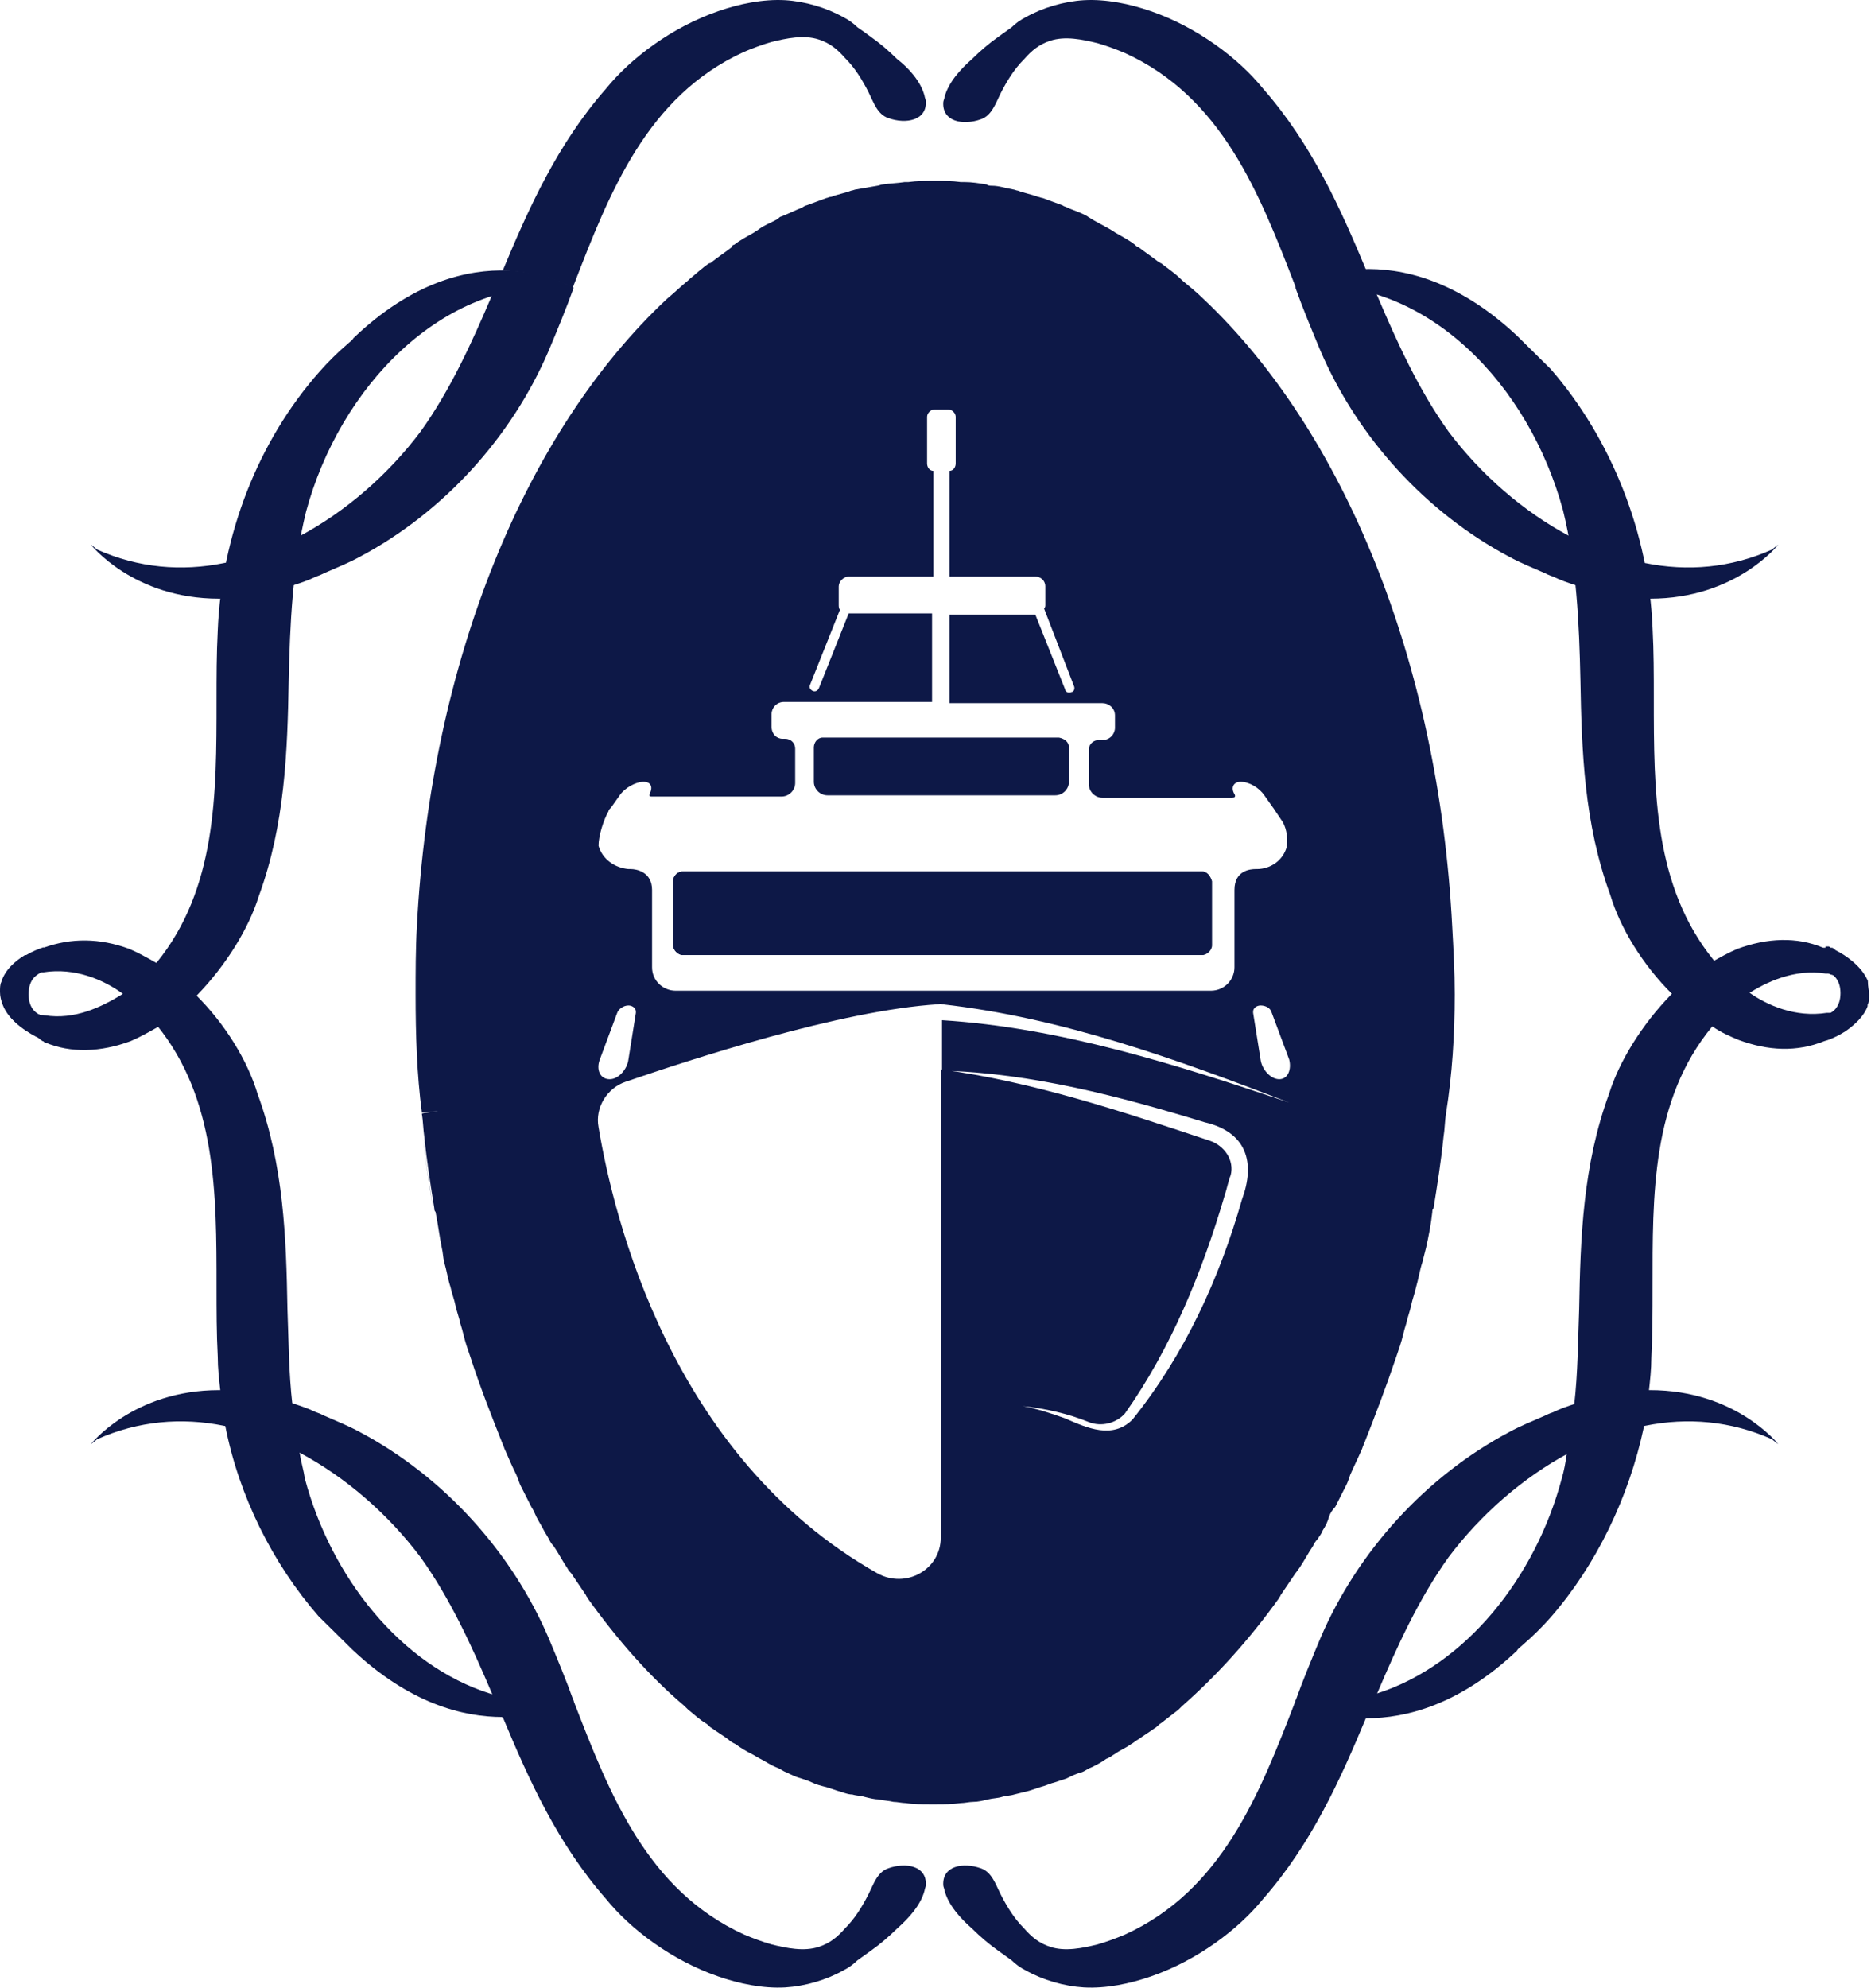 <svg width="96" height="102" viewBox="0 0 96 102" fill="none" xmlns="http://www.w3.org/2000/svg">
<path d="M21.709 58.33C21.836 59.591 22.028 60.789 22.219 61.987C22.028 60.726 21.836 59.528 21.709 58.33ZM21.581 57.069C21.773 57.069 22.092 57.069 22.411 57.006L21.581 57.069Z" fill="#0D1847"/>
<path d="M29.435 14.763C29.435 14.763 29.115 14.7 29.052 14.7C22.666 14.322 17.431 19.87 15.707 26.238C15.004 29.075 14.877 32.039 14.813 34.939C14.749 38.533 14.621 42.316 13.28 45.972C12.77 47.612 11.62 49.503 10.088 51.08C9.833 51.332 9.577 51.521 9.386 51.773C8.939 52.151 8.556 52.467 8.045 52.719C7.598 52.971 7.151 53.223 6.704 53.412C5.171 53.98 3.639 54.043 2.298 53.475C2.298 53.475 2.234 53.475 2.234 53.412C2.171 53.412 2.171 53.412 2.107 53.349C2.107 53.349 2.043 53.349 2.043 53.286C1.532 53.034 0.51 52.467 0.191 51.584L1.915 52.025C1.979 52.025 2.043 52.088 2.171 52.088C2.234 52.088 2.298 52.088 2.298 52.088C3.831 52.34 5.235 51.647 6.257 51.017C6.704 50.701 7.023 50.449 7.279 50.197C7.534 49.945 7.789 49.629 8.045 49.377C11.11 45.594 11.11 40.739 11.11 35.948C11.11 34.75 11.11 33.552 11.173 32.354C11.365 27.499 13.217 22.644 16.409 19.05C16.856 18.546 17.303 18.105 17.814 17.663C17.942 17.537 18.069 17.474 18.133 17.348C24.199 11.548 29.435 14.763 29.435 14.763Z" fill="#0D1847"/>
<path d="M29.435 87.207C29.435 87.207 28.03 88.089 25.796 88.089C23.752 88.089 21.007 87.396 18.07 84.622C17.942 84.496 17.814 84.37 17.75 84.306C17.303 83.865 16.857 83.424 16.346 82.919C13.983 80.208 12.259 76.741 11.557 73.147C11.429 72.579 11.365 71.949 11.302 71.318C11.238 70.751 11.174 70.183 11.174 69.616C11.11 68.418 11.11 67.22 11.11 66.022C11.11 61.23 11.11 56.376 8.045 52.593C7.79 52.34 7.534 52.025 7.279 51.773C7.024 51.584 6.704 51.269 6.257 50.953C5.3 50.26 3.831 49.629 2.235 49.882C2.235 49.882 2.171 49.882 2.107 49.882C2.043 49.882 1.979 49.882 1.852 49.945L0.064 50.449C0.255 49.819 0.766 49.377 1.277 49.062H1.341L1.532 48.999C1.724 48.873 1.979 48.747 2.171 48.684C2.235 48.684 2.235 48.621 2.235 48.621C3.639 48.116 5.108 48.116 6.64 48.684C7.087 48.873 7.534 49.125 7.981 49.377C8.428 49.629 8.875 50.008 9.322 50.323C9.578 50.512 9.833 50.764 10.024 51.017C11.557 52.53 12.706 54.421 13.217 56.123C14.558 59.78 14.686 63.5 14.749 67.157C14.813 68.796 14.813 70.436 15.005 72.075C15.069 72.895 15.196 73.777 15.388 74.597C15.452 75.038 15.579 75.416 15.643 75.858C16.984 80.902 20.56 85.441 25.157 86.891C26.37 87.27 27.583 87.459 28.924 87.333C29.116 87.333 29.435 87.207 29.435 87.207Z" fill="#0D1847"/>
<path d="M95.775 50.449L93.988 50.008C93.924 50.008 93.86 49.945 93.796 49.945C93.732 49.945 93.668 49.945 93.668 49.945C92.072 49.693 90.603 50.386 89.646 51.017C89.199 51.332 88.88 51.584 88.624 51.836C88.369 52.088 88.113 52.404 87.858 52.656C84.729 56.439 84.793 61.294 84.793 66.085C84.793 67.283 84.793 68.481 84.729 69.679C84.729 70.247 84.665 70.814 84.602 71.381C84.538 72.012 84.41 72.579 84.346 73.21C83.58 76.804 81.92 80.271 79.557 82.983C79.111 83.487 78.663 83.928 78.153 84.37C78.025 84.496 77.897 84.559 77.834 84.685C74.896 87.459 72.151 88.153 70.108 88.153C67.873 88.153 66.468 87.27 66.468 87.27C66.468 87.27 66.787 87.333 66.851 87.333C68.192 87.396 69.405 87.27 70.618 86.892C75.216 85.441 78.791 80.902 80.132 75.858C80.26 75.417 80.324 75.038 80.388 74.597C80.579 73.777 80.643 72.958 80.771 72.075C80.962 70.436 80.962 68.796 81.026 67.157C81.09 63.5 81.218 59.78 82.558 56.123C83.069 54.484 84.219 52.593 85.751 51.017C86.006 50.764 86.198 50.575 86.453 50.323C86.9 49.945 87.283 49.629 87.794 49.377C88.241 49.125 88.688 48.873 89.135 48.684C90.667 48.116 92.2 48.053 93.541 48.621C93.541 48.621 93.541 48.621 93.605 48.621C93.605 48.621 93.605 48.621 93.668 48.621C93.732 48.621 93.732 48.621 93.796 48.684C93.796 48.684 93.796 48.684 93.86 48.684C93.924 48.684 93.988 48.747 94.052 48.81C94.69 49.125 95.456 49.629 95.775 50.449Z" fill="#0D1847"/>
<path d="M95.839 51.584C95.648 52.151 95.137 52.593 94.69 52.908L94.371 53.097C94.115 53.223 93.86 53.349 93.605 53.412C92.2 53.98 90.731 53.917 89.199 53.349C88.752 53.16 88.305 52.971 87.858 52.656C87.411 52.404 86.964 52.025 86.517 51.71C86.262 51.521 86.006 51.269 85.815 51.017C84.282 49.503 83.133 47.612 82.622 45.91C81.281 42.253 81.154 38.533 81.09 34.876C81.026 31.976 80.898 29.012 80.196 26.175C78.472 19.807 73.3 14.259 66.851 14.637C66.724 14.637 66.468 14.7 66.468 14.7C66.468 14.7 71.704 11.485 77.834 17.222C77.961 17.348 78.089 17.474 78.153 17.537C78.6 17.979 79.047 18.42 79.557 18.924C82.686 22.518 84.602 27.373 84.793 32.228C84.857 33.426 84.857 34.624 84.857 35.822C84.857 40.613 84.857 45.468 87.922 49.251C88.177 49.566 88.433 49.819 88.688 50.071C88.943 50.26 89.263 50.575 89.71 50.89C90.667 51.584 92.136 52.214 93.732 51.962C93.732 51.962 93.796 51.962 93.86 51.962C93.924 51.962 93.988 51.962 94.052 51.899L95.839 51.584Z" fill="#0D1847"/>
<path d="M70.108 88.09C68.767 91.305 67.298 94.584 64.808 97.421C63.531 98.997 61.424 100.573 59.062 101.393C57.976 101.771 56.763 102.023 55.614 101.96C54.592 101.897 53.507 101.582 52.613 101.078C52.357 100.952 52.102 100.762 51.91 100.573C51.655 100.384 51.463 100.258 51.208 100.069C50.761 99.754 50.314 99.375 49.867 98.934C49.292 98.43 48.654 97.736 48.462 96.98C48.462 96.916 48.399 96.79 48.399 96.727C48.335 95.719 49.42 95.529 50.314 95.845C50.889 96.034 51.08 96.664 51.336 97.169C51.655 97.799 52.038 98.43 52.549 98.934C52.932 99.375 53.315 99.691 53.89 99.88C54.656 100.132 55.55 99.943 56.316 99.754C56.763 99.628 57.274 99.438 57.721 99.249C62.701 96.98 64.617 92.062 66.468 87.27C66.468 87.207 66.532 87.207 66.532 87.144C66.468 87.207 67.873 88.09 70.108 88.09Z" fill="#0D1847"/>
<path d="M91.242 74.093C91.242 74.093 90.987 73.903 90.923 73.84C88.816 72.895 86.581 72.705 84.41 73.147C83.069 73.399 81.792 73.903 80.515 74.534C78.153 75.795 75.982 77.686 74.322 79.893C72.789 82.037 71.704 84.433 70.682 86.829C70.555 87.144 70.427 87.396 70.299 87.711C70.235 87.837 70.171 87.963 70.108 88.153C67.873 88.153 66.468 87.27 66.468 87.27C66.851 86.198 67.298 85.126 67.745 84.054C69.661 79.578 73.172 75.732 77.45 73.462C78.025 73.147 78.663 72.895 79.238 72.642C79.366 72.579 79.494 72.516 79.685 72.453C80.068 72.264 80.451 72.138 80.834 72.012C82.239 71.507 83.516 71.318 84.665 71.318C89.071 71.318 91.242 74.093 91.242 74.093Z" fill="#0D1847"/>
<path d="M25.795 88.09C27.136 91.305 28.605 94.584 31.095 97.421C32.372 98.997 34.479 100.573 36.841 101.393C37.927 101.771 39.14 102.023 40.289 101.96C41.311 101.897 42.396 101.582 43.29 101.078C43.545 100.952 43.801 100.762 43.992 100.573C44.248 100.384 44.439 100.258 44.695 100.069C45.142 99.754 45.589 99.375 46.036 98.934C46.61 98.43 47.249 97.736 47.44 96.98C47.44 96.916 47.504 96.79 47.504 96.727C47.568 95.719 46.483 95.529 45.589 95.845C45.014 96.034 44.822 96.664 44.567 97.169C44.248 97.799 43.865 98.43 43.354 98.934C42.971 99.375 42.588 99.691 42.013 99.88C41.247 100.132 40.353 99.943 39.587 99.754C39.14 99.628 38.629 99.438 38.182 99.249C33.202 96.98 31.286 92.062 29.434 87.27C29.434 87.207 29.371 87.207 29.371 87.144C29.434 87.207 28.03 88.09 25.795 88.09Z" fill="#0D1847"/>
<path d="M4.661 74.093C4.661 74.093 4.916 73.903 4.98 73.84C7.087 72.895 9.322 72.705 11.493 73.147C12.834 73.399 14.111 73.903 15.388 74.534C17.75 75.795 19.921 77.686 21.581 79.893C23.113 82.037 24.199 84.433 25.221 86.829C25.348 87.144 25.476 87.396 25.604 87.711C25.668 87.837 25.731 87.963 25.795 88.153C28.03 88.153 29.435 87.27 29.435 87.27C29.052 86.198 28.605 85.126 28.158 84.054C26.242 79.578 22.73 75.732 18.452 73.462C17.878 73.147 17.239 72.895 16.665 72.642C16.537 72.579 16.409 72.516 16.218 72.453C15.835 72.264 15.451 72.138 15.068 72.012C13.664 71.507 12.387 71.318 11.237 71.318C6.832 71.318 4.661 74.093 4.661 74.093Z" fill="#0D1847"/>
<path d="M25.795 13.88C27.136 10.665 28.605 7.386 31.095 4.549C32.372 2.973 34.479 1.397 36.841 0.577C37.927 0.199 39.14 -0.053 40.289 0.01C41.311 0.073 42.396 0.388 43.29 0.892C43.545 1.018 43.801 1.208 43.992 1.397C44.184 1.523 44.439 1.712 44.695 1.901C45.142 2.216 45.589 2.595 46.036 3.036C46.61 3.477 47.249 4.171 47.44 4.928C47.44 4.991 47.504 5.117 47.504 5.18C47.568 6.188 46.483 6.378 45.589 6.062C45.014 5.873 44.822 5.243 44.567 4.738C44.248 4.108 43.865 3.477 43.354 2.973C42.971 2.532 42.588 2.216 42.013 2.027C41.247 1.775 40.353 1.964 39.587 2.153C39.14 2.279 38.629 2.469 38.182 2.658C33.202 4.928 31.286 9.845 29.434 14.637C29.434 14.7 29.371 14.7 29.371 14.763C29.434 14.763 28.03 13.944 25.795 13.88Z" fill="#0D1847"/>
<path d="M4.661 27.941C4.661 27.941 4.916 28.13 4.98 28.193C7.087 29.138 9.322 29.328 11.493 28.886C12.834 28.634 14.111 28.13 15.388 27.499C17.75 26.238 19.921 24.347 21.581 22.14C23.113 19.996 24.199 17.6 25.221 15.204C25.348 14.889 25.476 14.637 25.604 14.322C25.668 14.196 25.731 14.07 25.795 13.88C28.03 13.88 29.435 14.763 29.435 14.763C29.052 15.835 28.605 16.907 28.158 17.979C26.242 22.455 22.73 26.301 18.452 28.571C17.878 28.886 17.239 29.138 16.665 29.391C16.537 29.454 16.409 29.517 16.218 29.58C15.835 29.769 15.451 29.895 15.068 30.021C13.664 30.526 12.387 30.715 11.237 30.715C6.832 30.715 4.661 27.941 4.661 27.941Z" fill="#0D1847"/>
<path d="M70.108 13.88C68.767 10.665 67.298 7.386 64.808 4.549C63.531 2.973 61.424 1.397 59.062 0.577C57.976 0.199 56.763 -0.053 55.614 0.01C54.592 0.073 53.507 0.388 52.613 0.892C52.357 1.018 52.102 1.208 51.91 1.397C51.655 1.586 51.463 1.712 51.208 1.901C50.761 2.216 50.314 2.595 49.867 3.036C49.292 3.54 48.654 4.234 48.462 4.991C48.462 5.054 48.399 5.18 48.399 5.243C48.335 6.252 49.42 6.441 50.314 6.125C50.889 5.936 51.08 5.306 51.336 4.801C51.655 4.171 52.038 3.54 52.549 3.036C52.932 2.595 53.315 2.279 53.89 2.09C54.656 1.838 55.55 2.027 56.316 2.216C56.763 2.342 57.274 2.532 57.721 2.721C62.701 4.991 64.617 9.908 66.468 14.7C66.468 14.763 66.532 14.763 66.532 14.826C66.468 14.763 67.873 13.944 70.108 13.88Z" fill="#0D1847"/>
<path d="M91.242 27.941C91.242 27.941 90.987 28.13 90.923 28.193C88.816 29.138 86.581 29.328 84.41 28.886C83.069 28.634 81.792 28.13 80.515 27.499C78.153 26.238 75.982 24.347 74.322 22.14C72.789 19.996 71.704 17.6 70.682 15.204C70.555 14.889 70.427 14.637 70.299 14.322C70.235 14.196 70.171 14.07 70.108 13.88C67.873 13.88 66.468 14.763 66.468 14.763C66.851 15.835 67.298 16.907 67.745 17.979C69.661 22.455 73.172 26.301 77.45 28.571C78.025 28.886 78.663 29.138 79.238 29.391C79.366 29.454 79.494 29.517 79.685 29.58C80.068 29.769 80.451 29.895 80.834 30.021C82.239 30.526 83.516 30.715 84.665 30.715C89.071 30.715 91.242 27.941 91.242 27.941Z" fill="#0D1847"/>
<path d="M1.468 51.017C1.468 51.773 1.915 52.025 2.107 52.088C2.171 52.088 2.235 52.088 2.235 52.088V53.412C2.235 53.412 2.171 53.412 2.171 53.349C2.107 53.349 2.107 53.349 2.043 53.286C2.043 53.286 1.979 53.286 1.979 53.223C1.468 52.971 0.447 52.404 0.127 51.521C0.064 51.332 -0 51.143 -0 50.89C-0 50.701 -0 50.512 0.064 50.386C0.255 49.755 0.766 49.314 1.277 48.999H1.341C1.66 48.81 1.979 48.684 2.171 48.621C2.235 48.621 2.235 48.558 2.235 48.558V49.882C2.235 49.882 2.171 49.882 2.107 49.882C1.915 50.008 1.468 50.197 1.468 51.017Z" fill="#0D1847"/>
<path d="M95.903 51.017C95.903 51.206 95.903 51.395 95.839 51.521C95.647 52.088 95.136 52.53 94.69 52.845C94.69 52.845 94.626 52.845 94.626 52.908H94.562C94.243 53.097 93.923 53.223 93.732 53.286C93.668 53.286 93.668 53.349 93.668 53.349V52.025C93.668 52.025 93.732 52.025 93.796 52.025C93.987 51.962 94.434 51.71 94.434 50.953C94.434 50.197 93.987 49.945 93.796 49.882C93.732 49.882 93.668 49.882 93.668 49.882V48.558C93.668 48.558 93.668 48.558 93.732 48.558C93.732 48.558 93.732 48.558 93.796 48.558C93.859 48.558 93.859 48.558 93.923 48.621C93.923 48.621 93.923 48.621 93.987 48.621C94.051 48.621 94.115 48.684 94.179 48.747C94.69 48.999 95.52 49.566 95.839 50.323C95.839 50.638 95.903 50.827 95.903 51.017Z" fill="#0D1847"/>
<path d="M74.64 51.017C74.64 49.819 74.576 48.684 74.513 47.549C73.81 33.867 68.894 22.077 61.743 15.331C61.423 15.015 61.04 14.7 60.657 14.385L60.593 14.322C60.274 14.007 59.891 13.754 59.572 13.502C59.508 13.502 59.508 13.439 59.444 13.439C59.125 13.187 58.742 12.935 58.422 12.683C58.359 12.683 58.295 12.62 58.231 12.556C57.912 12.304 57.529 12.115 57.209 11.926C57.145 11.863 57.082 11.863 57.018 11.8C56.699 11.611 56.315 11.422 55.996 11.232C55.932 11.169 55.868 11.169 55.805 11.106C55.485 10.917 55.102 10.791 54.783 10.665C54.719 10.602 54.591 10.602 54.528 10.539C54.208 10.413 53.825 10.287 53.506 10.161C53.442 10.161 53.314 10.098 53.251 10.098C52.931 9.971 52.548 9.908 52.229 9.782C52.165 9.782 52.037 9.719 51.974 9.719C51.59 9.656 51.271 9.53 50.888 9.53C50.824 9.53 50.697 9.53 50.633 9.467C50.25 9.404 49.867 9.341 49.483 9.341C49.419 9.341 49.356 9.341 49.292 9.341C48.845 9.278 48.398 9.278 47.951 9.278C47.504 9.278 47.057 9.278 46.61 9.341C46.546 9.341 46.482 9.341 46.419 9.341C46.035 9.404 45.652 9.404 45.269 9.467C45.205 9.467 45.078 9.53 45.014 9.53C44.631 9.593 44.312 9.656 43.928 9.719C43.865 9.719 43.737 9.782 43.673 9.782C43.354 9.908 42.971 9.971 42.651 10.098C42.524 10.098 42.46 10.161 42.396 10.161C42.077 10.287 41.694 10.413 41.374 10.539C41.311 10.539 41.247 10.602 41.119 10.665C40.8 10.791 40.417 10.98 40.097 11.106C40.034 11.106 39.97 11.169 39.906 11.232C39.587 11.422 39.203 11.548 38.884 11.8C38.82 11.863 38.757 11.863 38.693 11.926C38.373 12.115 37.99 12.304 37.671 12.556C37.607 12.556 37.543 12.62 37.543 12.683C37.224 12.935 36.841 13.187 36.522 13.439C36.458 13.502 36.458 13.502 36.394 13.502C36.011 13.754 35.692 14.07 35.373 14.322L35.309 14.385C34.925 14.7 34.606 15.015 34.223 15.331C27.008 22.077 22.092 33.867 21.389 47.549C21.325 48.684 21.325 49.882 21.325 51.017C21.325 53.097 21.389 55.115 21.645 57.069L22.475 57.006C22.155 57.069 21.836 57.069 21.645 57.132C21.709 57.511 21.709 57.889 21.772 58.33C21.9 59.591 22.092 60.789 22.283 61.987C22.283 62.05 22.283 62.113 22.347 62.176C22.475 62.807 22.539 63.374 22.666 64.005C22.73 64.257 22.73 64.509 22.794 64.761C22.922 65.203 22.985 65.644 23.113 66.022C23.177 66.338 23.305 66.653 23.369 66.968C23.433 67.283 23.56 67.599 23.624 67.914C23.752 68.292 23.816 68.67 23.943 69.049C24.007 69.238 24.071 69.427 24.135 69.616C24.646 71.192 25.22 72.642 25.795 74.093C25.859 74.219 25.859 74.282 25.923 74.408C26.114 74.849 26.306 75.29 26.497 75.669C26.561 75.858 26.625 75.984 26.689 76.173C26.88 76.552 27.072 76.93 27.264 77.308C27.391 77.497 27.455 77.686 27.519 77.812C27.647 78.065 27.774 78.254 27.902 78.506C27.966 78.632 28.094 78.821 28.157 78.947C28.221 79.073 28.285 79.2 28.413 79.326C28.668 79.704 28.86 80.082 29.115 80.46C29.179 80.587 29.243 80.65 29.307 80.713C29.562 81.091 29.817 81.469 30.073 81.848C30.073 81.911 30.137 81.911 30.137 81.974C31.669 84.117 33.329 86.009 35.117 87.522C35.181 87.585 35.245 87.648 35.309 87.711C35.628 87.963 35.883 88.216 36.203 88.405C36.33 88.468 36.394 88.594 36.522 88.657C36.777 88.846 37.096 89.035 37.352 89.224C37.48 89.35 37.607 89.413 37.735 89.477C37.99 89.666 38.31 89.855 38.565 89.981C38.693 90.044 38.884 90.17 39.012 90.233C39.267 90.359 39.523 90.548 39.842 90.674C40.034 90.738 40.161 90.864 40.353 90.927C40.608 91.053 40.864 91.179 41.119 91.242C41.311 91.305 41.502 91.368 41.63 91.431C41.885 91.557 42.141 91.62 42.396 91.683C42.588 91.746 42.779 91.809 42.971 91.872C43.226 91.936 43.481 92.062 43.737 92.062C43.928 92.125 44.184 92.125 44.375 92.188C44.631 92.251 44.886 92.314 45.078 92.314C45.333 92.377 45.589 92.377 45.844 92.44C46.035 92.44 46.291 92.503 46.482 92.503C46.865 92.566 47.312 92.566 47.759 92.566C47.823 92.566 47.823 92.566 47.887 92.566C47.951 92.566 47.951 92.566 48.015 92.566C48.462 92.566 48.845 92.566 49.292 92.503C49.483 92.503 49.739 92.44 49.93 92.44C50.186 92.44 50.441 92.377 50.697 92.314C50.952 92.251 51.207 92.251 51.399 92.188C51.59 92.125 51.846 92.125 52.037 92.062C52.293 91.999 52.548 91.936 52.804 91.872C52.995 91.809 53.187 91.746 53.378 91.683C53.634 91.62 53.889 91.494 54.145 91.431C54.336 91.368 54.528 91.305 54.719 91.242C54.974 91.116 55.23 90.99 55.485 90.927C55.677 90.864 55.805 90.738 55.996 90.674C56.252 90.548 56.507 90.422 56.762 90.233C56.954 90.17 57.082 90.044 57.209 89.981C57.465 89.792 57.784 89.666 58.039 89.477C58.167 89.413 58.295 89.287 58.422 89.224C58.678 89.035 58.997 88.846 59.252 88.657C59.38 88.594 59.444 88.468 59.572 88.405C59.891 88.153 60.146 87.963 60.466 87.711C60.529 87.648 60.593 87.585 60.657 87.522C62.445 85.946 64.105 84.117 65.638 81.974C65.638 81.911 65.701 81.911 65.701 81.848C65.957 81.469 66.212 81.091 66.468 80.713C66.531 80.65 66.595 80.524 66.659 80.46C66.915 80.082 67.106 79.704 67.362 79.326C67.425 79.2 67.489 79.073 67.617 78.947C67.681 78.821 67.808 78.695 67.872 78.506C68 78.317 68.128 78.065 68.192 77.812C68.255 77.623 68.383 77.434 68.511 77.308C68.702 76.93 68.894 76.552 69.085 76.173C69.149 76.047 69.213 75.858 69.277 75.669C69.469 75.227 69.66 74.849 69.852 74.408C69.915 74.282 69.915 74.219 69.979 74.093C70.554 72.642 71.129 71.129 71.639 69.616C71.703 69.427 71.767 69.238 71.831 69.049C71.959 68.67 72.022 68.292 72.15 67.914C72.214 67.599 72.342 67.283 72.406 66.968C72.469 66.653 72.597 66.338 72.661 66.022C72.789 65.581 72.853 65.139 72.98 64.761C73.044 64.509 73.108 64.257 73.172 64.005C73.299 63.437 73.427 62.807 73.491 62.176C73.491 62.113 73.491 62.05 73.555 61.987C73.746 60.789 73.938 59.591 74.066 58.33C74.13 57.952 74.13 57.511 74.193 57.132C74.513 55.115 74.64 53.097 74.64 51.017ZM65.638 55.367C65.191 55.367 64.744 54.862 64.68 54.358L64.297 51.962C64.297 51.962 64.297 51.962 64.297 51.899C64.297 51.71 64.488 51.584 64.68 51.584C64.935 51.584 65.191 51.71 65.254 51.962L66.148 54.358C66.276 54.862 66.085 55.367 65.638 55.367ZM30.711 43.388C30.711 42.883 30.967 42.063 31.222 41.622C31.222 41.559 31.286 41.496 31.35 41.433L31.797 40.803C32.052 40.424 32.627 40.109 33.01 40.109C33.393 40.109 33.521 40.361 33.329 40.739C33.329 40.803 33.265 40.866 33.457 40.866H40.097C40.48 40.866 40.8 40.55 40.8 40.172V38.407C40.8 38.154 40.608 37.902 40.289 37.902H40.225H40.161C39.842 37.902 39.587 37.65 39.587 37.272V36.641C39.587 36.326 39.842 36.011 40.225 36.011H47.823V31.471H43.545L42.013 35.317C41.949 35.443 41.821 35.506 41.694 35.443C41.566 35.38 41.502 35.254 41.566 35.128L43.098 31.282C43.035 31.219 43.035 31.093 43.035 31.03V30.084C43.035 29.832 43.29 29.58 43.545 29.58H47.887V24.157C47.696 24.157 47.568 23.968 47.568 23.779V21.383C47.568 21.194 47.759 21.005 47.951 21.005H48.653C48.845 21.005 49.036 21.194 49.036 21.383V23.779C49.036 23.968 48.909 24.157 48.717 24.157V29.58H53.123C53.378 29.58 53.634 29.769 53.634 30.084V31.03C53.634 31.093 53.634 31.156 53.57 31.219L55.102 35.191C55.166 35.317 55.102 35.506 54.974 35.506C54.847 35.569 54.655 35.506 54.655 35.38L53.123 31.534H48.717V36.074H56.571C56.89 36.074 57.209 36.326 57.209 36.704V37.335C57.209 37.65 56.954 37.965 56.571 37.965H56.379C56.124 37.965 55.868 38.154 55.868 38.47V40.235C55.868 40.613 56.188 40.929 56.571 40.929H63.211C63.467 40.929 63.339 40.739 63.339 40.739C63.147 40.424 63.275 40.109 63.658 40.109C64.105 40.109 64.616 40.424 64.871 40.803L65.318 41.433C65.382 41.496 65.382 41.559 65.446 41.622L65.829 42.19C66.021 42.568 66.085 43.009 66.021 43.451C65.829 44.144 65.191 44.586 64.488 44.586H64.424C64.169 44.586 63.339 44.648 63.339 45.657C63.339 45.72 63.339 45.72 63.339 45.783V49.629C63.339 50.26 62.828 50.827 62.126 50.827H34.67C34.032 50.827 33.457 50.323 33.457 49.629V45.657C33.457 44.712 32.627 44.586 32.371 44.586C32.308 44.586 32.244 44.586 32.244 44.586C31.541 44.522 30.903 44.081 30.711 43.388ZM30.775 54.358L31.669 51.962C31.733 51.773 31.988 51.584 32.244 51.584C32.435 51.584 32.627 51.71 32.627 51.899V51.962L32.244 54.358C32.18 54.862 31.733 55.367 31.286 55.367C30.775 55.367 30.584 54.862 30.775 54.358ZM48.334 52.34V54.926C52.931 55.052 57.465 56.25 61.806 57.574C63.977 58.078 64.424 59.654 63.722 61.546C62.573 65.581 60.785 69.49 58.103 72.832C57.082 73.84 55.805 73.273 54.655 72.769C53.953 72.516 53.187 72.264 52.484 72.138C53.634 72.264 54.783 72.516 55.868 72.958C56.507 73.21 57.273 73.021 57.72 72.516C60.083 69.175 61.679 65.266 62.828 61.357C62.956 60.978 63.02 60.6 63.147 60.285C63.339 59.528 62.828 58.772 62.062 58.519C57.529 57.006 52.995 55.493 48.27 54.862V78.884C48.27 80.524 46.482 81.532 45.014 80.713C34.415 74.723 31.478 62.428 30.711 57.826C30.52 56.817 31.158 55.808 32.116 55.493C35.436 54.358 43.098 51.836 48.142 51.521C48.206 51.521 48.27 51.458 48.334 51.521C54.528 52.215 60.402 54.358 66.148 56.565C60.338 54.61 54.4 52.719 48.334 52.34Z" fill="#0D1847"/>
<path d="M21.581 57.069L22.411 57.006C22.092 57.069 21.836 57.069 21.581 57.069C21.581 57.132 21.581 57.132 21.581 57.069Z" fill="#0D1847"/>
<path d="M54.847 38.344V40.109C54.847 40.487 54.528 40.803 54.145 40.803H42.46C42.077 40.803 41.758 40.487 41.758 40.109V38.344C41.758 38.091 41.95 37.839 42.205 37.839H54.337C54.656 37.902 54.847 38.091 54.847 38.344Z" fill="#0D1847"/>
<path d="M62.126 45.216V48.495C62.126 48.747 61.87 48.999 61.615 48.999H35.053C34.798 48.999 34.543 48.747 34.543 48.495V45.216C34.543 44.901 34.798 44.712 35.053 44.712H61.679C61.934 44.712 62.126 44.964 62.126 45.216Z" fill="#0D1847"/>
<path d="M61.615 44.712H35.053C34.798 44.712 34.543 44.901 34.543 45.216V48.495C34.543 48.747 34.798 48.999 35.053 48.999H61.679C61.934 48.999 62.19 48.747 62.19 48.495V45.216C62.126 44.964 61.934 44.712 61.615 44.712Z" fill="#0D1847"/>
<path d="M62.126 45.216V48.495C62.126 48.747 61.871 48.999 61.615 48.999H35.053C34.798 48.999 34.543 48.747 34.543 48.495V45.216C34.543 44.901 34.798 44.712 35.053 44.712H61.679C61.934 44.712 62.126 44.964 62.126 45.216Z" fill="#0D1847"/>
</svg>
